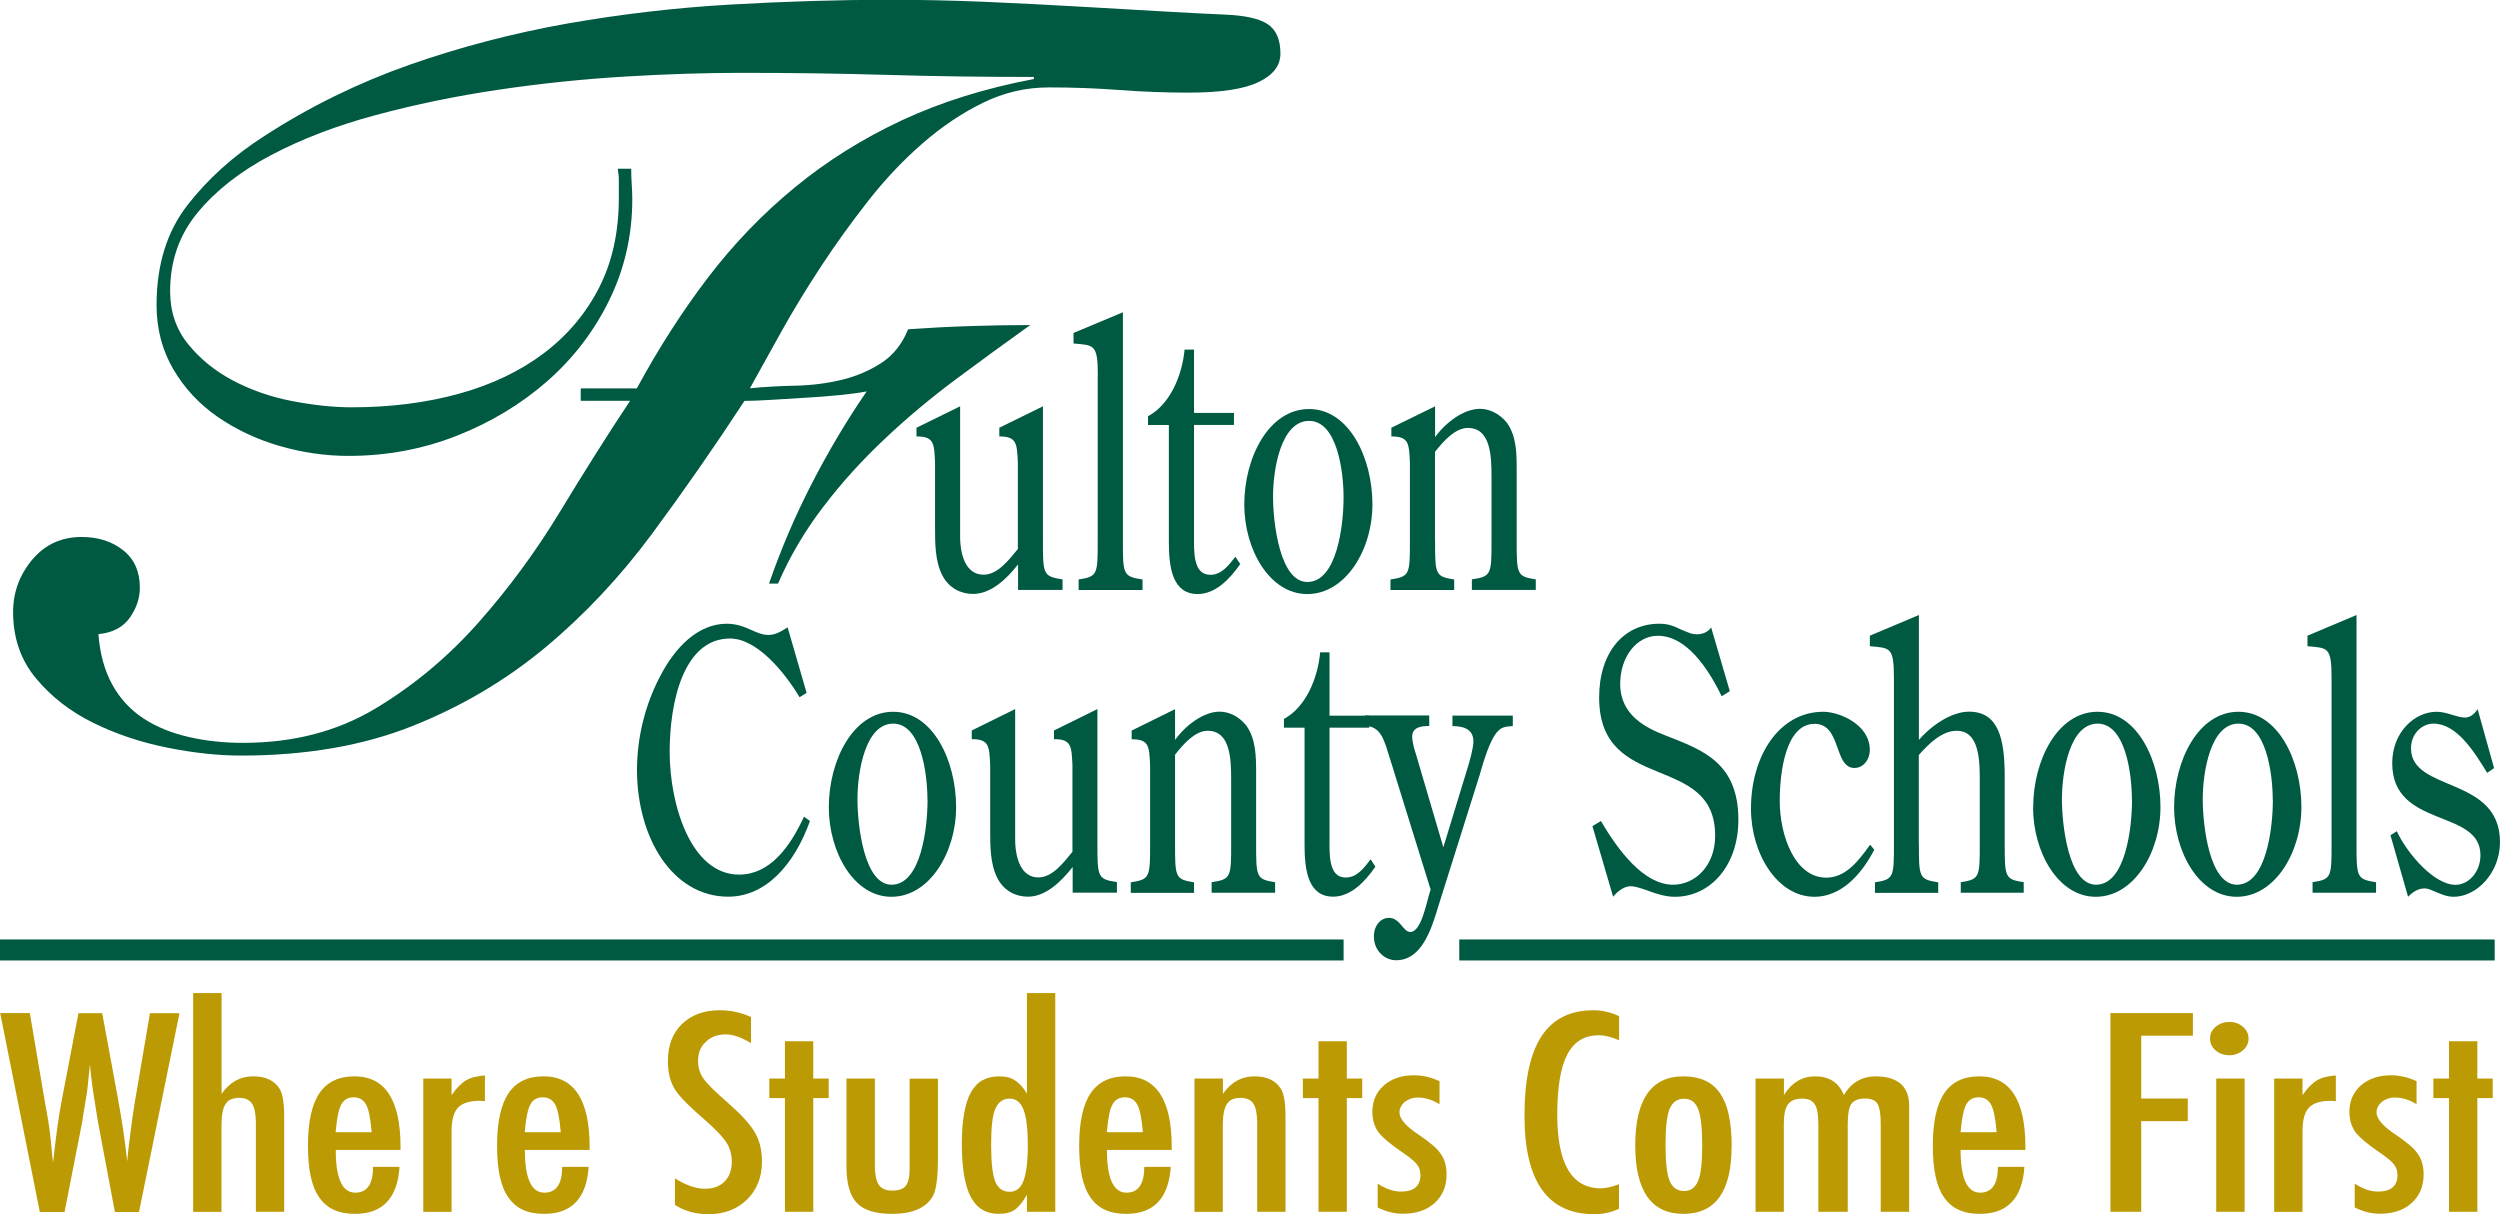 <svg width="140" height="68" viewBox="0 0 140 68" fill="none" xmlns="http://www.w3.org/2000/svg">
<g clip-path="url(#clip0_10939_1782)">
<path d="M32.521 22.462V21.75H35.663C36.878 19.504 38.209 17.434 39.649 15.541C41.096 13.648 42.718 11.962 44.517 10.489C46.315 9.009 48.315 7.762 50.514 6.733C52.714 5.71 55.175 4.937 57.897 4.426V4.31C55.133 4.31 52.398 4.274 49.7 4.195C46.996 4.115 44.267 4.079 41.503 4.079C39.534 4.079 37.377 4.146 35.031 4.286C32.685 4.426 30.322 4.669 27.933 5.022C25.545 5.375 23.254 5.85 21.055 6.441C18.855 7.031 16.898 7.78 15.179 8.687C13.459 9.594 12.092 10.665 11.065 11.907C10.038 13.149 9.527 14.616 9.527 16.308C9.527 17.452 9.861 18.439 10.53 19.266C11.198 20.094 12.037 20.776 13.04 21.306C14.042 21.835 15.142 22.225 16.339 22.456C17.536 22.687 18.654 22.809 19.7 22.809C21.875 22.809 23.886 22.553 25.728 22.042C27.569 21.531 29.149 20.77 30.474 19.766C31.798 18.761 32.819 17.538 33.554 16.101C34.284 14.665 34.654 12.997 34.654 11.104V10.099C34.654 9.862 34.63 9.649 34.593 9.448H35.347C35.347 9.764 35.359 10.056 35.377 10.336C35.396 10.61 35.408 10.89 35.408 11.164C35.408 13.173 34.976 15.054 34.12 16.807C33.263 18.56 32.096 20.076 30.631 21.36C29.167 22.639 27.478 23.655 25.576 24.404C23.668 25.153 21.65 25.53 19.511 25.53C18.211 25.53 16.923 25.341 15.646 24.97C14.37 24.599 13.216 24.051 12.189 23.345C11.162 22.633 10.335 21.75 9.71 20.685C9.084 19.619 8.768 18.42 8.768 17.081C8.768 14.835 9.345 12.972 10.493 11.493C11.642 10.014 13.076 8.723 14.796 7.622C17.348 5.966 20.064 4.639 22.932 3.628C25.801 2.624 28.742 1.857 31.756 1.321C34.77 0.792 37.82 0.433 40.895 0.256C43.976 0.08 46.959 -0.012 49.846 -0.012C51.559 -0.012 53.34 0.025 55.187 0.104C57.029 0.183 58.797 0.274 60.492 0.372C62.188 0.469 63.737 0.56 65.141 0.64C66.544 0.719 67.687 0.78 68.562 0.816C69.692 0.859 70.5 1.035 70.981 1.346C71.46 1.662 71.704 2.21 71.704 3.001C71.704 3.671 71.296 4.207 70.476 4.596C69.662 4.992 68.349 5.187 66.551 5.187C65.25 5.187 63.962 5.138 62.686 5.041C61.41 4.943 60.097 4.895 58.76 4.895C57.423 4.895 56.226 5.181 55.054 5.753C53.881 6.325 52.751 7.08 51.663 8.029C50.575 8.973 49.56 10.05 48.618 11.25C47.676 12.455 46.795 13.672 45.981 14.914C45.167 16.156 44.419 17.379 43.751 18.579C43.083 19.784 42.493 20.837 41.995 21.744C42.791 21.665 43.636 21.616 44.541 21.598C45.44 21.579 46.297 21.47 47.117 21.275C47.932 21.08 48.679 20.764 49.348 20.332C50.016 19.899 50.52 19.266 50.855 18.439C51.985 18.359 53.127 18.299 54.276 18.262C55.424 18.226 56.567 18.201 57.697 18.201C56.318 19.187 54.92 20.204 53.522 21.245C52.118 22.292 50.788 23.4 49.536 24.587C48.278 25.767 47.136 27.028 46.115 28.367C45.088 29.706 44.237 31.142 43.569 32.683H43.064C43.733 30.753 44.529 28.89 45.453 27.095C46.376 25.299 47.397 23.576 48.533 21.92C48.114 22 47.604 22.067 46.996 22.127C46.388 22.188 45.762 22.237 45.112 22.273C44.462 22.316 43.836 22.353 43.228 22.389C42.621 22.426 42.11 22.45 41.691 22.45C40.014 25.013 38.288 27.496 36.508 29.901C34.727 32.305 32.74 34.423 30.54 36.256C28.341 38.088 25.861 39.555 23.096 40.657C20.332 41.759 17.129 42.312 13.483 42.312C12.225 42.312 10.852 42.166 9.369 41.868C7.881 41.57 6.501 41.107 5.225 40.48C3.949 39.853 2.879 39.025 2.023 37.997C1.166 36.974 0.734 35.732 0.734 34.271C0.734 33.17 1.093 32.196 1.804 31.343C2.515 30.497 3.438 30.071 4.569 30.071C5.492 30.071 6.264 30.315 6.89 30.808C7.516 31.301 7.832 32.001 7.832 32.908C7.832 33.498 7.644 34.058 7.267 34.594C6.89 35.13 6.301 35.434 5.511 35.513C5.596 36.615 5.857 37.565 6.295 38.35C6.732 39.141 7.321 39.768 8.051 40.243C8.78 40.718 9.631 41.059 10.597 41.278C11.557 41.497 12.566 41.6 13.611 41.6C16.418 41.6 18.885 40.961 21.024 39.677C23.157 38.398 25.077 36.797 26.773 34.886C28.468 32.975 30 30.899 31.361 28.653C32.722 26.407 34.028 24.337 35.286 22.444H32.521V22.462Z" fill="#005941"/>
<path d="M57.018 31.599C56.35 32.451 55.481 33.26 54.49 33.26C53.834 33.26 53.147 32.956 52.764 32.207C52.363 31.416 52.363 30.442 52.363 29.511V25.901C52.315 24.823 52.303 24.44 51.324 24.44V23.953L53.767 22.754V30.034C53.767 31.112 54.101 32.183 55.08 32.183C55.864 32.183 56.483 31.373 57 30.746V25.901C56.951 24.823 56.933 24.44 55.961 24.44V23.953L58.404 22.754V30.253C58.404 32.159 58.404 32.28 59.503 32.445V33.035H57.012V31.599H57.018Z" fill="#005941"/>
<path d="M61.478 21.019C61.478 19.254 61.254 19.339 60.117 19.235V18.645L62.882 17.488V30.259C62.882 32.164 62.882 32.286 63.982 32.451V33.041H60.403V32.451C61.472 32.286 61.472 32.164 61.472 30.259V21.013L61.478 21.019Z" fill="#005941"/>
<path d="M64.289 23.795V23.308C65.474 22.681 66.191 21.116 66.337 19.576H66.866V23.125H69.102V23.795H66.866V29.937C66.866 30.85 66.787 32.189 67.777 32.189C68.403 32.189 68.786 31.684 69.181 31.178L69.454 31.586C68.847 32.457 68.05 33.266 67.072 33.266C65.668 33.266 65.456 31.805 65.456 30.369V23.801H64.289V23.795Z" fill="#005941"/>
<path d="M69.68 28.257C69.68 25.621 71.053 22.906 73.308 22.906C75.562 22.906 76.856 25.664 76.856 28.239C76.856 30.814 75.337 33.267 73.21 33.267C71.083 33.267 69.68 30.753 69.68 28.257ZM75.24 27.849C75.24 26.37 74.869 23.57 73.308 23.57C71.746 23.57 71.29 26.248 71.29 27.806C71.29 29.243 71.661 32.591 73.21 32.591C74.875 32.591 75.24 29.407 75.24 27.849Z" fill="#005941"/>
<path d="M80.365 30.259C80.365 32.165 80.365 32.286 81.434 32.451V33.041H77.867V32.451C78.955 32.286 78.955 32.165 78.955 30.259V25.901C78.906 24.823 78.894 24.44 77.916 24.44V23.953L80.365 22.754V24.477C80.972 23.643 81.981 22.894 82.874 22.894C83.433 22.894 83.993 23.18 84.394 23.685C84.922 24.434 84.934 25.365 84.934 26.321V30.253C84.934 32.159 84.934 32.28 86.004 32.445V33.035H82.425V32.445C83.525 32.28 83.525 32.159 83.525 30.253V26.704C83.525 25.487 83.464 23.965 82.2 23.965C81.495 23.965 80.839 24.696 80.359 25.304V30.253L80.365 30.259Z" fill="#005941"/>
<path d="M45.17 38.8L44.775 39.044C43.918 37.607 42.374 35.757 40.886 35.757C38.248 35.757 37.501 39.385 37.501 42.105C37.501 45.027 38.674 48.978 41.39 48.978C43.092 48.978 44.216 47.48 45.024 45.733L45.358 45.977C44.501 48.369 42.915 50.214 40.782 50.214C37.653 50.214 35.672 46.908 35.672 43.116C35.672 41.272 36.146 39.427 36.96 37.887C37.786 36.268 39.087 34.929 40.691 34.929C41.244 34.929 41.657 35.093 42.01 35.251C42.374 35.416 42.69 35.556 43.025 35.556C43.438 35.556 43.754 35.355 44.106 35.13L45.17 38.8Z" fill="#005941"/>
<path d="M46.414 45.21C46.414 42.574 47.781 39.859 50.017 39.859C52.254 39.859 53.542 42.617 53.542 45.192C53.542 47.767 52.035 50.22 49.92 50.22C47.806 50.22 46.414 47.706 46.414 45.21ZM51.938 44.802C51.938 43.323 51.573 40.523 50.017 40.523C48.462 40.523 48.018 43.201 48.018 44.76C48.018 46.196 48.383 49.544 49.926 49.544C51.579 49.544 51.944 46.361 51.944 44.802H51.938Z" fill="#005941"/>
<path d="M60.069 48.552C59.401 49.404 58.544 50.214 57.56 50.214C56.909 50.214 56.223 49.909 55.846 49.16C55.451 48.369 55.451 47.395 55.451 46.464V42.854C55.402 41.777 55.39 41.393 54.418 41.393V40.906L56.849 39.707V46.987C56.849 48.065 57.183 49.136 58.149 49.136C58.927 49.136 59.547 48.327 60.057 47.7V42.854C60.008 41.777 59.996 41.393 59.024 41.393V40.906L61.455 39.707V47.206C61.455 49.112 61.455 49.233 62.548 49.398V49.988H60.069V48.552Z" fill="#005941"/>
<path d="M65.803 47.218C65.803 49.124 65.803 49.245 66.867 49.41V50H63.324V49.41C64.406 49.245 64.406 49.124 64.406 47.218V42.86C64.357 41.782 64.345 41.399 63.373 41.399V40.912L65.803 39.713V41.436C66.405 40.602 67.408 39.853 68.295 39.853C68.848 39.853 69.407 40.139 69.802 40.644C70.325 41.393 70.343 42.324 70.343 43.28V47.212C70.343 49.118 70.343 49.239 71.406 49.404V49.994H67.851V49.404C68.945 49.239 68.945 49.118 68.945 47.212V43.663C68.945 42.446 68.884 40.924 67.626 40.924C66.928 40.924 66.278 41.655 65.803 42.263V47.212V47.218Z" fill="#005941"/>
<path d="M71.901 40.748V40.261C73.073 39.634 73.79 38.069 73.93 36.529H74.453V40.078H76.677V40.748H74.453V46.89C74.453 47.803 74.374 49.142 75.358 49.142C75.978 49.142 76.361 48.637 76.756 48.125L77.023 48.533C76.422 49.404 75.626 50.213 74.659 50.213C73.262 50.213 73.055 48.752 73.055 47.316V40.748H71.894H71.901Z" fill="#005941"/>
<path d="M82.176 43.036C82.285 42.671 82.51 41.922 82.51 41.514C82.51 40.741 81.793 40.662 81.337 40.662V40.072H84.716V40.662C84.448 40.68 84.126 40.68 83.907 40.924C83.446 41.35 83.063 42.689 82.862 43.395L80.577 50.651C80.146 52.112 79.593 53.774 78.177 53.774C77.588 53.774 76.938 53.287 76.938 52.435C76.938 51.826 77.32 51.4 77.782 51.4C78.402 51.4 78.578 52.191 78.973 52.191C79.623 52.191 79.897 50.426 80.116 49.817L77.843 42.5C77.539 41.569 77.381 40.656 76.445 40.656V40.065H80.037V40.656C79.702 40.656 79.083 40.674 79.083 41.246C79.083 41.551 79.192 41.934 79.289 42.22L80.827 47.449L82.176 43.03V43.036Z" fill="#005941"/>
<path d="M96.875 38.703L96.413 38.989C95.635 37.388 94.426 35.604 92.84 35.604C91.649 35.604 90.731 36.779 90.731 38.301C90.731 40.066 92.19 40.772 93.302 41.199C95.301 41.99 97.349 42.678 97.349 45.904C97.349 48.497 95.763 50.22 93.794 50.22C92.791 50.22 91.935 49.629 91.303 49.629C90.956 49.629 90.573 49.915 90.336 50.22L89.176 46.263L89.65 45.977C90.616 47.62 92.044 49.544 93.697 49.544C94.918 49.544 96.049 48.491 96.049 46.805C96.049 42.099 89.552 44.492 89.552 39.062C89.552 36.505 90.95 34.929 92.919 34.929C93.429 34.929 93.715 35.05 94.189 35.276C94.554 35.416 94.7 35.519 95.046 35.519C95.313 35.519 95.635 35.416 95.824 35.136L96.869 38.703H96.875Z" fill="#005941"/>
<path d="M104.958 47.584C104.198 49.063 103.05 50.22 101.61 50.22C99.531 50.22 98.055 47.809 98.055 45.295C98.055 42.294 99.659 39.859 102.102 39.859C103.007 39.859 104.709 40.572 104.709 41.99C104.709 42.58 104.314 43.007 103.852 43.007C102.679 43.007 103.135 40.535 101.616 40.535C99.981 40.535 99.665 43.292 99.665 44.851C99.665 46.774 100.504 49.148 102.266 49.148C103.347 49.148 104.046 48.254 104.727 47.304L104.964 47.59L104.958 47.584Z" fill="#005941"/>
<path d="M107.458 47.218C107.458 49.124 107.458 49.245 108.539 49.41V50H104.997V49.41C106.06 49.245 106.06 49.124 106.06 47.218V37.972C106.06 36.207 105.835 36.292 104.711 36.188V35.598L107.458 34.441V41.436C108.175 40.602 109.299 39.853 110.265 39.853C111.93 39.853 112.264 41.393 112.264 43.499V47.212C112.264 49.118 112.264 49.239 113.328 49.404V49.994H109.803V49.404C110.867 49.239 110.867 49.118 110.867 47.212V43.499C110.867 42.081 110.642 40.924 109.578 40.924C108.752 40.924 108.023 41.636 107.452 42.282V47.206L107.458 47.218Z" fill="#005941"/>
<path d="M113.858 45.21C113.858 42.574 115.225 39.859 117.461 39.859C119.697 39.859 120.986 42.617 120.986 45.192C120.986 47.767 119.479 50.22 117.364 50.22C115.249 50.22 113.852 47.706 113.852 45.21H113.858ZM119.387 44.802C119.387 43.323 119.023 40.523 117.467 40.523C115.912 40.523 115.468 43.201 115.468 44.76C115.468 46.196 115.833 49.544 117.376 49.544C119.029 49.544 119.393 46.361 119.393 44.802H119.387Z" fill="#005941"/>
<path d="M121.75 45.21C121.75 42.574 123.117 39.859 125.353 39.859C127.59 39.859 128.878 42.617 128.878 45.192C128.878 47.767 127.371 50.22 125.256 50.22C123.142 50.22 121.75 47.706 121.75 45.21ZM127.274 44.802C127.274 43.323 126.909 40.523 125.353 40.523C123.798 40.523 123.354 43.201 123.354 44.76C123.354 46.196 123.719 49.544 125.262 49.544C126.915 49.544 127.28 46.361 127.28 44.802H127.274Z" fill="#005941"/>
<path d="M130.568 37.972C130.568 36.207 130.343 36.292 129.219 36.188V35.598L131.965 34.441V47.212C131.965 49.118 131.965 49.239 133.059 49.404V49.994H129.504V49.404C130.568 49.239 130.568 49.118 130.568 47.212V37.966V37.972Z" fill="#005941"/>
<path d="M139.664 43.018L139.281 43.28C138.504 42.002 137.55 40.523 136.267 40.523C135.648 40.523 135.016 41.07 135.016 41.904C135.016 44.376 139.999 43.444 139.999 47.157C139.999 48.898 138.68 50.219 137.41 50.219C137.015 50.219 136.729 50.079 136.365 49.933C136.176 49.854 135.982 49.751 135.775 49.751C135.441 49.751 135.125 49.933 134.852 50.219L133.867 46.774L134.22 46.549C134.821 47.827 136.316 49.55 137.507 49.55C138.236 49.55 138.905 48.838 138.905 47.888C138.905 45.27 133.964 46.409 133.964 42.738C133.964 41.016 135.204 39.859 136.456 39.859C137.027 39.859 137.586 40.182 138.03 40.182C138.334 40.182 138.552 39.999 138.747 39.713L139.67 43.018H139.664Z" fill="#005941"/>
<path d="M0 56.732H1.671L2.546 61.9L2.686 62.667C2.753 63.081 2.801 63.459 2.838 63.8L2.929 64.743C2.929 64.743 2.941 64.81 2.947 64.871C2.947 64.932 2.959 65.011 2.971 65.108L3.014 64.749C3.081 64.122 3.154 63.538 3.227 63.014C3.3 62.485 3.385 61.998 3.47 61.553L4.393 56.739H5.724L6.587 61.42C6.715 62.114 6.818 62.753 6.909 63.343C6.994 63.934 7.067 64.5 7.122 65.035C7.177 64.469 7.237 63.921 7.31 63.392C7.377 62.862 7.45 62.345 7.529 61.834L7.657 61.091L8.398 56.739H10.051L7.784 67.872H6.435L5.53 63.063C5.53 63.063 5.512 62.966 5.487 62.826C5.463 62.686 5.433 62.485 5.39 62.229L5.214 61.121C5.202 61.036 5.183 60.902 5.159 60.732C5.135 60.561 5.11 60.342 5.08 60.074L5.038 59.612C5.025 59.721 5.013 59.819 5.007 59.898C5.001 59.977 4.989 60.044 4.983 60.099C4.952 60.415 4.934 60.665 4.91 60.835C4.892 61.012 4.88 61.115 4.873 61.158L4.697 62.223C4.661 62.467 4.63 62.661 4.606 62.801C4.582 62.941 4.57 63.027 4.557 63.063L3.616 67.872H2.23L0.012 56.739L0 56.732Z" fill="#BC9A04"/>
<path d="M10.822 55.612H12.409V61.255C12.864 60.604 13.448 60.275 14.171 60.275C14.894 60.275 15.368 60.513 15.666 60.987C15.83 61.255 15.915 61.779 15.915 62.552V67.86H14.329V62.868C14.323 62.363 14.25 62.004 14.11 61.797C13.97 61.59 13.733 61.48 13.393 61.48C13.211 61.48 13.059 61.511 12.931 61.566C12.803 61.62 12.706 61.712 12.627 61.833C12.548 61.955 12.494 62.113 12.457 62.314C12.421 62.509 12.402 62.753 12.402 63.045V67.866H10.816V55.618L10.822 55.612Z" fill="#BC9A04"/>
<path d="M20.898 65.346H22.375C22.259 67.099 21.427 67.976 19.883 67.976C19.422 67.976 19.027 67.903 18.698 67.751C18.37 67.604 18.097 67.373 17.878 67.056C17.659 66.746 17.501 66.35 17.398 65.87C17.295 65.389 17.246 64.816 17.246 64.153C17.246 62.838 17.459 61.858 17.884 61.225C18.309 60.592 18.966 60.275 19.847 60.275C21.567 60.275 22.43 61.59 22.43 64.226V64.396H18.802C18.802 65.991 19.166 66.789 19.895 66.789C20.558 66.789 20.892 66.308 20.892 65.34L20.898 65.346ZM20.813 63.404C20.746 62.619 20.643 62.108 20.503 61.864C20.357 61.59 20.126 61.45 19.804 61.45C19.482 61.45 19.245 61.59 19.106 61.864C18.966 62.108 18.863 62.625 18.796 63.404H20.807H20.813Z" fill="#BC9A04"/>
<path d="M23.703 60.397H25.289V61.328C25.563 60.933 25.83 60.659 26.097 60.501C26.365 60.342 26.717 60.251 27.155 60.227V61.669C27.045 61.657 26.948 61.645 26.869 61.645C26.298 61.645 25.891 61.773 25.648 62.028C25.411 62.278 25.289 62.716 25.289 63.343V67.866H23.703V60.403V60.397Z" fill="#BC9A04"/>
<path d="M31.488 65.346H32.965C32.849 67.099 32.017 67.976 30.473 67.976C30.011 67.976 29.616 67.903 29.288 67.751C28.96 67.604 28.687 67.373 28.468 67.056C28.249 66.746 28.091 66.35 27.988 65.87C27.885 65.389 27.836 64.816 27.836 64.153C27.836 62.838 28.049 61.858 28.474 61.225C28.899 60.592 29.556 60.275 30.437 60.275C32.156 60.275 33.019 61.59 33.019 64.226V64.396H29.392C29.392 65.991 29.756 66.789 30.485 66.789C31.148 66.789 31.482 66.308 31.482 65.34L31.488 65.346ZM31.403 63.404C31.336 62.619 31.233 62.108 31.093 61.864C30.947 61.59 30.716 61.45 30.394 61.45C30.072 61.45 29.835 61.59 29.695 61.864C29.556 62.108 29.452 62.625 29.386 63.404H31.397H31.403Z" fill="#BC9A04"/>
<path d="M42.057 56.958V58.419C41.528 58.09 41.054 57.926 40.635 57.926C40.179 57.926 39.809 58.066 39.523 58.346C39.237 58.607 39.092 58.96 39.092 59.405C39.092 59.794 39.195 60.129 39.402 60.409C39.505 60.555 39.681 60.75 39.918 60.987C40.161 61.225 40.471 61.505 40.854 61.84C41.559 62.461 42.039 62.996 42.288 63.447C42.543 63.885 42.671 64.421 42.671 65.054C42.671 65.912 42.391 66.624 41.832 67.178C41.273 67.72 40.556 67.994 39.681 67.994C38.946 67.994 38.314 67.817 37.797 67.47V65.985C38.411 66.375 38.97 66.569 39.474 66.569C39.942 66.569 40.313 66.436 40.58 66.162C40.848 65.888 40.981 65.522 40.981 65.054C40.981 64.652 40.878 64.287 40.672 63.964C40.568 63.812 40.422 63.635 40.234 63.434C40.046 63.234 39.809 63.014 39.529 62.765C39.092 62.388 38.727 62.059 38.441 61.773C38.156 61.487 37.937 61.231 37.803 61.018C37.536 60.598 37.402 60.062 37.402 59.417C37.402 58.547 37.664 57.859 38.186 57.347C38.715 56.836 39.42 56.574 40.307 56.574C40.921 56.574 41.51 56.702 42.069 56.958H42.057Z" fill="#BC9A04"/>
<path d="M43.957 58.31H45.543V60.398H46.406V61.493H45.543V67.86H43.957V61.493H43.082V60.398H43.957V58.31Z" fill="#BC9A04"/>
<path d="M47.408 60.398H48.994V65.389C49.007 65.852 49.086 66.18 49.231 66.375C49.377 66.57 49.62 66.673 49.967 66.673C50.313 66.673 50.58 66.588 50.72 66.412C50.866 66.229 50.939 65.912 50.939 65.462V60.404H52.525V64.865C52.525 65.906 52.434 66.606 52.258 66.953C51.887 67.635 51.115 67.976 49.949 67.976C49.031 67.976 48.375 67.775 47.986 67.367C47.597 66.959 47.402 66.278 47.402 65.328V60.398H47.408Z" fill="#BC9A04"/>
<path d="M59.095 55.612V67.86H57.509V66.898C57.284 67.306 57.053 67.586 56.829 67.744C56.604 67.902 56.3 67.975 55.923 67.975C55.212 67.975 54.696 67.659 54.362 67.026C54.027 66.393 53.863 65.4 53.863 64.043C53.863 63.392 53.906 62.826 53.991 62.351C54.076 61.876 54.197 61.48 54.368 61.176C54.538 60.872 54.757 60.64 55.018 60.494C55.285 60.348 55.601 60.275 55.966 60.275C56.33 60.275 56.604 60.348 56.829 60.494C56.938 60.561 57.053 60.659 57.169 60.78C57.284 60.902 57.4 61.06 57.509 61.243V55.612H59.095ZM55.504 64.098C55.504 65.078 55.577 65.766 55.729 66.155C55.887 66.545 56.154 66.74 56.543 66.74C56.895 66.74 57.157 66.539 57.315 66.131C57.473 65.699 57.558 65.035 57.558 64.134C57.558 63.233 57.479 62.564 57.315 62.132C57.157 61.73 56.895 61.523 56.543 61.523C56.166 61.523 55.899 61.718 55.735 62.101C55.577 62.454 55.504 63.124 55.504 64.098Z" fill="#BC9A04"/>
<path d="M64.086 65.346H65.562C65.447 67.099 64.614 67.976 63.071 67.976C62.609 67.976 62.214 67.903 61.886 67.751C61.558 67.604 61.284 67.373 61.066 67.056C60.847 66.746 60.689 66.35 60.586 65.87C60.482 65.389 60.434 64.816 60.434 64.153C60.434 62.838 60.646 61.858 61.072 61.225C61.497 60.592 62.153 60.275 63.034 60.275C64.754 60.275 65.617 61.59 65.617 64.226V64.396H61.989C61.989 65.991 62.354 66.789 63.083 66.789C63.745 66.789 64.08 66.308 64.08 65.34L64.086 65.346ZM64.001 63.404C63.934 62.619 63.83 62.108 63.691 61.864C63.545 61.59 63.314 61.45 62.992 61.45C62.67 61.45 62.433 61.59 62.293 61.864C62.153 62.108 62.05 62.625 61.983 63.404H63.995H64.001Z" fill="#BC9A04"/>
<path d="M66.897 60.397H68.483V61.255C68.939 60.604 69.522 60.275 70.245 60.275C70.968 60.275 71.442 60.513 71.74 60.988C71.904 61.255 71.989 61.779 71.989 62.552V67.86H70.403V62.868C70.397 62.363 70.324 62.004 70.184 61.797C70.044 61.59 69.807 61.481 69.467 61.481C69.285 61.481 69.133 61.511 69.005 61.566C68.878 61.621 68.781 61.712 68.701 61.834C68.623 61.956 68.568 62.114 68.531 62.315C68.495 62.509 68.477 62.753 68.477 63.045V67.866H66.891V60.403L66.897 60.397Z" fill="#BC9A04"/>
<path d="M73.836 58.31H75.422V60.398H76.285V61.493H75.422V67.86H73.836V61.493H72.961V60.398H73.836V58.31Z" fill="#BC9A04"/>
<path d="M80.613 60.55V61.84C80.224 61.59 79.817 61.463 79.392 61.463C79.246 61.463 79.112 61.487 78.99 61.53C78.869 61.572 78.76 61.633 78.668 61.706C78.577 61.779 78.504 61.871 78.45 61.974C78.395 62.078 78.371 62.187 78.371 62.303C78.371 62.656 78.741 63.082 79.483 63.569C79.781 63.77 80.03 63.959 80.23 64.129C80.431 64.299 80.583 64.464 80.686 64.622C80.905 64.926 81.008 65.31 81.008 65.766C81.008 66.436 80.783 66.972 80.334 67.373C79.89 67.775 79.294 67.97 78.547 67.97C78.085 67.97 77.623 67.854 77.149 67.617V66.284C77.611 66.582 78.043 66.728 78.456 66.728C79.179 66.728 79.543 66.418 79.543 65.797C79.543 65.566 79.477 65.365 79.343 65.2C79.282 65.121 79.185 65.024 79.051 64.914C78.918 64.805 78.754 64.683 78.559 64.549C77.891 64.099 77.435 63.715 77.198 63.411C76.967 63.094 76.852 62.711 76.852 62.266C76.852 61.664 77.064 61.17 77.49 60.787C77.921 60.41 78.486 60.215 79.173 60.215C79.659 60.215 80.133 60.324 80.595 60.538L80.613 60.55Z" fill="#BC9A04"/>
<path d="M90.67 56.909V58.254C90.226 58.066 89.856 57.974 89.558 57.974C89.151 57.974 88.798 58.059 88.501 58.236C88.209 58.413 87.966 58.68 87.771 59.046C87.583 59.411 87.437 59.873 87.346 60.434C87.255 60.993 87.206 61.657 87.206 62.418C87.206 65.169 88.02 66.545 89.643 66.545C89.929 66.545 90.269 66.466 90.664 66.314V67.689C90.251 67.89 89.783 67.994 89.266 67.994C86.671 67.994 85.371 66.156 85.371 62.473C85.371 60.482 85.687 59.003 86.325 58.029C86.957 57.061 87.929 56.574 89.236 56.574C89.716 56.574 90.196 56.684 90.664 56.903L90.67 56.909Z" fill="#BC9A04"/>
<path d="M96.97 64.189C96.97 66.716 96.071 67.976 94.272 67.976C92.474 67.976 91.574 66.697 91.574 64.135C91.574 61.572 92.474 60.275 94.266 60.275C94.734 60.275 95.135 60.355 95.475 60.507C95.816 60.659 96.095 60.896 96.32 61.219C96.539 61.541 96.709 61.949 96.812 62.436C96.916 62.923 96.976 63.508 96.976 64.189H96.97ZM95.323 64.159C95.323 63.179 95.251 62.497 95.099 62.114C94.947 61.724 94.686 61.529 94.303 61.529C93.92 61.529 93.659 61.724 93.494 62.108C93.343 62.491 93.27 63.161 93.27 64.116C93.27 65.072 93.343 65.742 93.494 66.119C93.652 66.503 93.926 66.697 94.303 66.697C94.679 66.697 94.941 66.509 95.093 66.125C95.251 65.772 95.323 65.115 95.323 64.159Z" fill="#BC9A04"/>
<path d="M98.315 60.397H99.901V61.322C100.338 60.622 100.922 60.275 101.645 60.275C102.435 60.275 102.975 60.622 103.255 61.322C103.674 60.622 104.276 60.275 105.048 60.275C105.649 60.275 106.111 60.415 106.433 60.689C106.749 60.963 106.913 61.371 106.913 61.913V67.86H105.321V62.948C105.321 62.388 105.26 62.01 105.139 61.816C105.023 61.621 104.792 61.517 104.458 61.517C104.075 61.517 103.814 61.621 103.674 61.822C103.541 62.016 103.474 62.394 103.474 62.948V67.86H101.827V62.948C101.827 62.686 101.809 62.461 101.778 62.278C101.748 62.096 101.699 61.949 101.626 61.84C101.554 61.73 101.462 61.651 101.341 61.596C101.225 61.548 101.08 61.523 100.909 61.523C100.545 61.523 100.284 61.633 100.126 61.846C99.968 62.059 99.895 62.43 99.895 62.948V67.86H98.309V60.397H98.315Z" fill="#BC9A04"/>
<path d="M111.89 65.346H113.367C113.252 67.099 112.419 67.976 110.876 67.976C110.414 67.976 110.019 67.903 109.691 67.751C109.362 67.604 109.089 67.373 108.87 67.056C108.651 66.746 108.494 66.35 108.39 65.87C108.287 65.389 108.238 64.816 108.238 64.153C108.238 62.838 108.451 61.858 108.876 61.225C109.302 60.592 109.958 60.275 110.839 60.275C112.559 60.275 113.422 61.59 113.422 64.226V64.396H109.794C109.794 65.991 110.159 66.789 110.888 66.789C111.55 66.789 111.884 66.308 111.884 65.34L111.89 65.346ZM111.811 63.404C111.745 62.619 111.641 62.108 111.501 61.864C111.356 61.59 111.125 61.45 110.803 61.45C110.481 61.45 110.244 61.59 110.104 61.864C109.964 62.108 109.861 62.625 109.794 63.404H111.805H111.811Z" fill="#BC9A04"/>
<path d="M118.184 56.733H122.802V57.999H119.909V61.517H122.516V62.783H119.909V67.86H118.184V56.727V56.733Z" fill="#BC9A04"/>
<path d="M124.856 57.226C125.141 57.226 125.39 57.317 125.603 57.499C125.816 57.682 125.919 57.901 125.919 58.157C125.919 58.413 125.816 58.638 125.603 58.82C125.39 59.003 125.135 59.094 124.837 59.094C124.54 59.094 124.284 59.003 124.072 58.82C123.865 58.644 123.762 58.419 123.762 58.151C123.762 57.901 123.865 57.682 124.078 57.499C124.303 57.317 124.564 57.226 124.849 57.226H124.856ZM124.108 60.397H125.7V67.86H124.108V60.397Z" fill="#BC9A04"/>
<path d="M127.355 60.397H128.941V61.328C129.215 60.933 129.482 60.659 129.75 60.501C130.017 60.342 130.369 60.251 130.807 60.227V61.669C130.698 61.657 130.6 61.645 130.521 61.645C129.95 61.645 129.543 61.773 129.3 62.028C129.063 62.278 128.941 62.716 128.941 63.343V67.866H127.355V60.403V60.397Z" fill="#BC9A04"/>
<path d="M135.328 60.55V61.84C134.939 61.59 134.532 61.463 134.106 61.463C133.961 61.463 133.827 61.487 133.705 61.53C133.584 61.572 133.474 61.633 133.383 61.706C133.292 61.779 133.219 61.871 133.165 61.974C133.11 62.078 133.086 62.187 133.086 62.303C133.086 62.656 133.456 63.082 134.198 63.569C134.495 63.77 134.745 63.959 134.945 64.129C135.146 64.299 135.297 64.464 135.401 64.622C135.62 64.926 135.723 65.31 135.723 65.766C135.723 66.436 135.498 66.972 135.048 67.373C134.605 67.775 134.009 67.97 133.262 67.97C132.8 67.97 132.338 67.854 131.864 67.617V66.284C132.326 66.582 132.757 66.728 133.171 66.728C133.894 66.728 134.258 66.418 134.258 65.797C134.258 65.566 134.192 65.365 134.058 65.2C133.997 65.121 133.9 65.024 133.766 64.914C133.632 64.805 133.468 64.683 133.274 64.549C132.606 64.099 132.15 63.715 131.913 63.411C131.682 63.094 131.566 62.711 131.566 62.266C131.566 61.664 131.779 61.17 132.204 60.787C132.636 60.41 133.201 60.215 133.888 60.215C134.374 60.215 134.848 60.324 135.31 60.538L135.328 60.55Z" fill="#BC9A04"/>
<path d="M137.145 58.31H138.731V60.398H139.593V61.493H138.731V67.86H137.145V61.493H136.27V60.398H137.145V58.31Z" fill="#BC9A04"/>
<path d="M75.241 52.611H0V53.786H75.241V52.611Z" fill="#005941"/>
<path d="M139.702 52.611H81.719V53.786H139.702V52.611Z" fill="#005941"/>
</g>
<defs>
<clipPath id="clip0_10939_1782">
<rect width="140" height="68" fill="white"/>
</clipPath>
</defs>
</svg>
